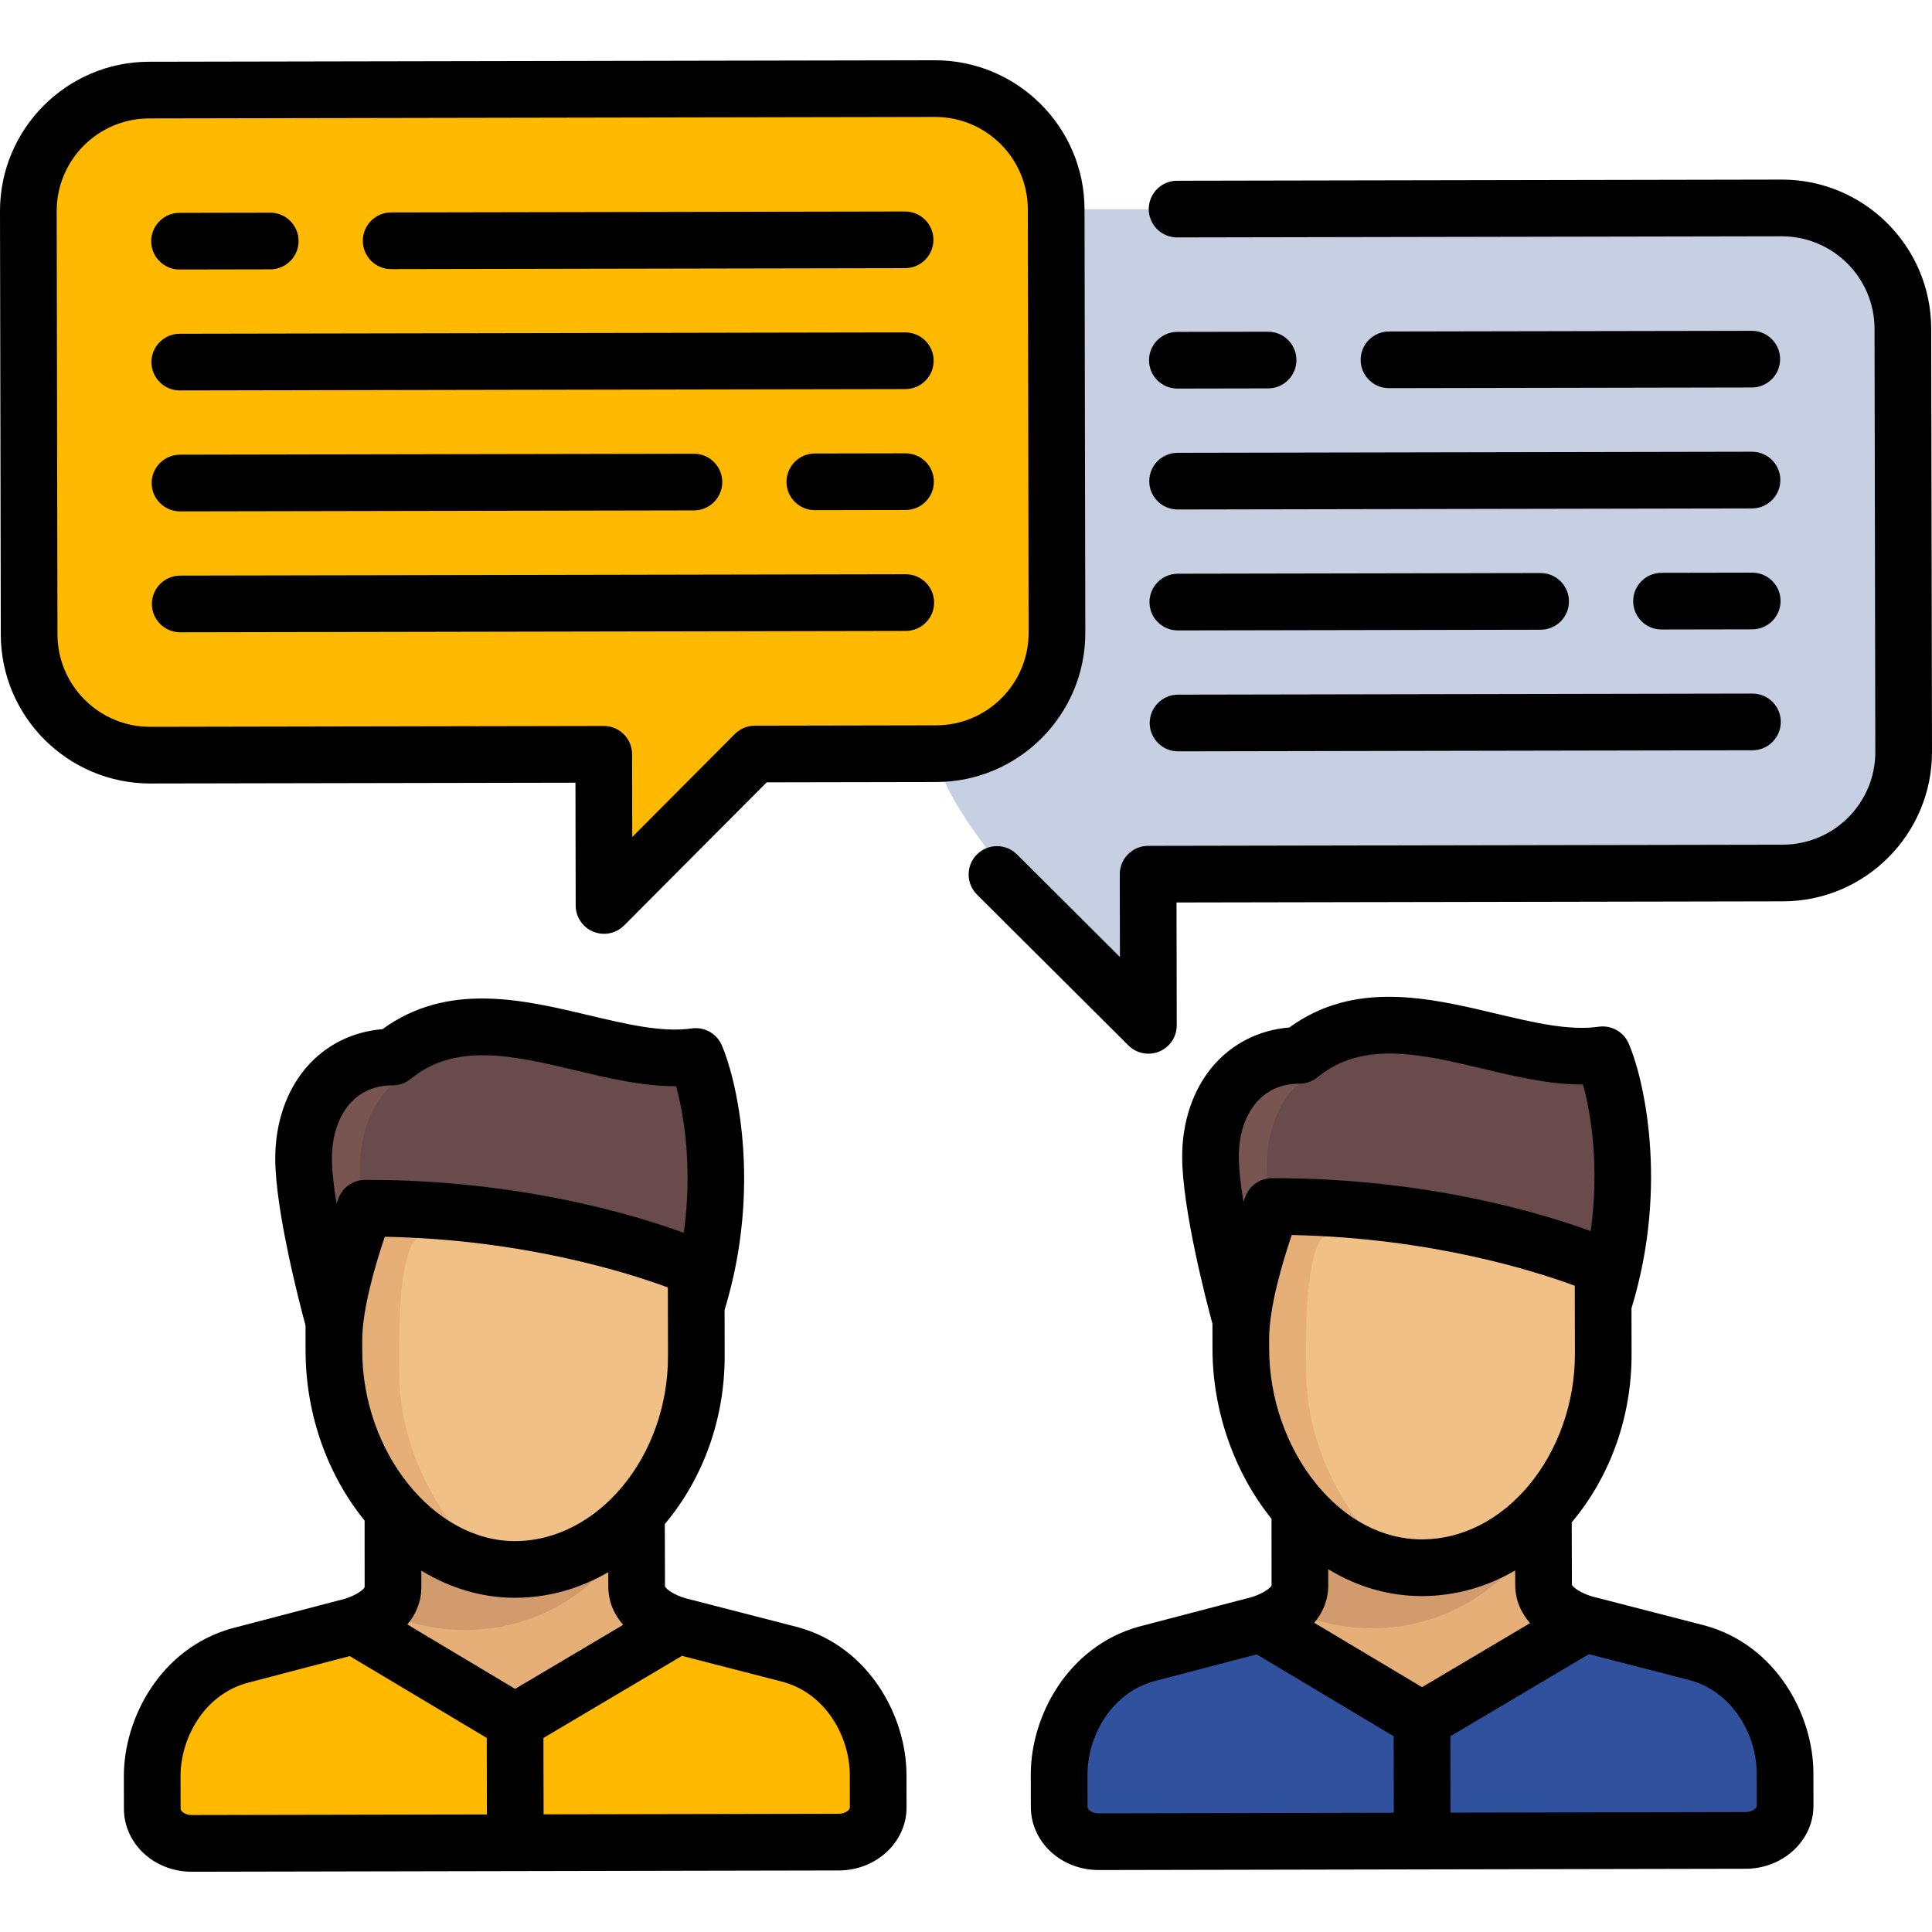 <?xml version="1.0" encoding="UTF-8"?> <!-- Uploaded to: SVG Repo, www.svgrepo.com, Transformed by: SVG Repo Mixer Tools --> <svg xmlns="http://www.w3.org/2000/svg" xmlns:xlink="http://www.w3.org/1999/xlink" height="800px" width="800px" version="1.1" id="Layer_1" viewBox="0 0 512.001 512.001" xml:space="preserve" fill="#000000"> <g id="SVGRepo_bgCarrier" stroke-width="0"></g> <g id="SVGRepo_tracerCarrier" stroke-linecap="round" stroke-linejoin="round"></g> <g id="SVGRepo_iconCarrier"> <path style="fill:#C7CFE2;" d="M280.462,55.427h192.274c17.625,0,32.046,14.421,32.046,32.046v112.16 c0,17.625-14.421,32.046-32.046,32.046H304.325v30.386c0,3.569-4.315,5.356-6.838,2.832c0,0-49.07-47.64-49.07-65.265V87.472 C248.416,69.848,262.837,55.427,280.462,55.427z"></path> <path style="fill:#FFBA00;" d="M249.418,25.033H37.115c-17.625,0-32.046,14.421-32.046,32.046v112.16 c0,17.625,14.421,32.046,32.046,32.046h124.177v30.386c0,3.569,4.315,5.356,6.838,2.832l33.219-33.219h48.069 c17.625,0,32.046-14.421,32.046-32.046V57.077C281.463,39.453,267.043,25.033,249.418,25.033z"></path> <g> <path style="fill:#E6AF78;" d="M179.583,430.769c-2.63-0.751-10.849-3.731-10.861-10.336l-0.061-19.376l-64.528,0.14l0.012,19.377 c0.011,5.821-6.361,8.848-9.672,10.006l42.028,25.731L179.583,430.769z"></path> <path style="fill:#E6AF78;" d="M168.722,420.434l-0.051-16.221c-8.474,16.474-25.631,27.752-45.433,27.752 c-7.954,0-15.484-1.82-22.197-5.064c-2.089,1.871-4.775,3.052-6.568,3.68l42.028,25.731l43.082-25.541 C176.953,430.017,168.734,427.038,168.722,420.434z"></path> </g> <path style="fill:#D29B6E;" d="M168.671,404.212l-0.01-3.154l-64.528,0.14l0.012,19.377c0.005,2.668-1.336,4.743-3.103,6.326 c6.713,3.244,14.241,5.064,22.197,5.064C143.04,431.964,160.196,420.687,168.671,404.212z"></path> <path style="fill:#785550;" d="M184.386,279.969c-24.414,3.534-56.462-19.422-80.324,0.15c-14.45,0.027-23.636,11.551-23.607,26.912 c0.027,14.477,8.02,43.21,8.02,43.21l0.015,7.758c-0.027-14.091,8.253-37.808,8.253-37.808c41.423-0.078,75.53,11.763,87.75,16.609 l-0.001-0.751l0.001,0.751c0.885,0.352,1.65,0.664,2.3,0.934C193.332,309.739,187.312,286.585,184.386,279.969z"></path> <path style="fill:#F0C087;" d="M88.489,357.998c0.056,29.994,21.201,57.971,48.023,57.921c26.822-0.051,48.079-26.588,48.022-56.582 l-0.042-22.538c-12.22-4.847-46.328-16.688-87.75-16.609C96.742,320.191,88.462,343.907,88.489,357.998z"></path> <path style="fill:#E6AF78;" d="M105.804,364.947c-0.817-38.95,5.657-36.99,5.657-36.99c11.757-2.713,29.188-2.02,48.234,0.729 c-16.382-4.394-38.38-8.542-62.954-8.496c0,0-8.279,23.717-8.253,37.808c0.052,27.835,18.271,53.918,42.331,57.49 C120.399,407.256,106.297,388.395,105.804,364.947z"></path> <path style="fill:#FFBA00;" d="M232.718,470.34c-0.025-13.441-8.525-27.775-23.153-31.842l-29.978-7.726 c-0.001,0-0.003-0.001-0.004-0.001l-43.082,25.541l-42.028-25.731c-0.448,0.156-0.843,0.281-1.156,0.372l-29.949,7.838 c-14.613,4.124-23.058,18.488-23.033,31.93l0.016,8.652c0.009,5.061,4.703,9.156,10.483,9.145l171.449-0.341 c5.78-0.011,10.458-4.123,10.449-9.184L232.718,470.34z"></path> <g> <path style="fill:#FFBA00;" d="M75.359,488.044v-9.645c0-4.94-2.239-9.648-6.16-12.949l-20.563-17.152 c-5.389,6.276-8.314,14.509-8.299,22.423l0.016,8.652c0.006,3.425,2.161,6.402,5.343,7.969c1.335,0.445,2.621,0.703,3.667,0.703 h25.996V488.044z"></path> <path style="fill:#FFBA00;" d="M232.734,478.992l-0.016-8.652c-0.013-6.906-2.268-14.044-6.437-19.907l-18.492,15.018 c-3.921,3.302-6.16,8.009-6.16,12.949v9.645h22.34C228.945,487.328,232.743,483.55,232.734,478.992z"></path> </g> <path style="fill:#694B4B;" d="M184.386,279.969c-10.6,1.534-22.64-1.925-34.824-4.729c-15.877-3.654-31.999-6.196-45.501,4.879 c-0.115,0-0.226,0.007-0.34,0.009c-1.672,1.726,1.491,6.628,1.491,6.628s-6.342,3.004-9.013,15.021 c-1.461,6.575-1.069,13.624,0.987,18.415c18.804,0.003,36.078,2.453,50.469,5.578c17.156,3.724,30.215,8.402,36.837,11.029 c0.885,0.352,1.65,0.664,2.3,0.934C193.332,309.739,187.312,286.585,184.386,279.969z"></path> <g> <path style="fill:#E6AF78;" d="M419.925,430.318c-2.63-0.751-10.849-3.731-10.861-10.336l-0.061-19.376l-64.528,0.14l0.012,19.377 c0.011,5.821-6.361,8.848-9.672,10.006l42.028,25.731L419.925,430.318z"></path> <path style="fill:#E6AF78;" d="M409.063,419.982l-0.051-16.221c-8.474,16.474-25.631,27.752-45.433,27.752 c-7.954,0-15.484-1.82-22.197-5.064c-2.089,1.871-4.775,3.052-6.568,3.68l42.028,25.731l43.082-25.541 C417.296,429.566,409.075,426.586,409.063,419.982z"></path> </g> <path style="fill:#D29B6E;" d="M409.012,403.761l-0.01-3.154l-64.528,0.14l0.012,19.377c0.005,2.668-1.336,4.743-3.103,6.326 c6.713,3.244,14.241,5.064,22.197,5.064C383.382,431.512,400.538,420.235,409.012,403.761z"></path> <path style="fill:#785550;" d="M424.728,279.517c-24.414,3.534-56.462-19.422-80.324,0.15c-14.45,0.027-23.636,11.551-23.607,26.912 c0.027,14.477,8.02,43.21,8.02,43.21l0.015,7.758c-0.027-14.091,8.253-37.808,8.253-37.808c41.423-0.078,75.53,11.763,87.75,16.609 l-0.001-0.751l0.001,0.751c0.885,0.352,1.65,0.664,2.3,0.934C433.673,309.287,427.654,286.133,424.728,279.517z"></path> <path style="fill:#F0C087;" d="M328.832,357.547c0.056,29.994,21.201,57.971,48.023,57.921 c26.822-0.051,48.079-26.588,48.022-56.582l-0.042-22.538c-12.22-4.847-46.328-16.688-87.75-16.609 C337.084,319.739,328.805,343.456,328.832,357.547z"></path> <path style="fill:#E6AF78;" d="M346.147,364.496c-0.817-38.95,5.657-36.99,5.657-36.99c11.757-2.713,29.188-2.02,48.234,0.729 c-16.382-4.394-38.38-8.542-62.954-8.496c0,0-8.279,23.717-8.253,37.808c0.052,27.835,18.271,53.918,42.331,57.49 C360.741,406.804,346.638,387.943,346.147,364.496z"></path> <path style="fill:#30519D;" d="M473.06,469.887c-0.025-13.441-8.525-27.775-23.153-31.842l-29.978-7.726 c-0.001,0-0.003-0.001-0.004-0.001l-43.082,25.541l-42.028-25.731c-0.448,0.156-0.843,0.281-1.156,0.372l-29.949,7.838 c-14.613,4.124-23.058,18.488-23.033,31.93l0.016,8.652c0.009,5.061,4.703,9.156,10.483,9.145l171.449-0.341 c5.78-0.011,10.458-4.123,10.449-9.184L473.06,469.887z"></path> <g> <path style="fill:#30519D;" d="M315.701,487.592v-9.645c0-4.94-2.239-9.648-6.16-12.949l-20.563-17.152 c-5.389,6.276-8.314,14.509-8.299,22.423l0.016,8.652c0.006,3.425,2.161,6.402,5.343,7.969c1.335,0.445,2.621,0.703,3.667,0.703 h25.996V487.592z"></path> <path style="fill:#30519D;" d="M473.077,478.54l-0.016-8.652c-0.013-6.906-2.268-14.044-6.437-19.907l-18.492,15.018 c-3.921,3.302-6.16,8.009-6.16,12.949v9.645h22.34C469.286,486.876,473.085,483.099,473.077,478.54z"></path> </g> <path style="fill:#694B4B;" d="M424.728,279.517c-10.6,1.534-22.64-1.925-34.824-4.729c-15.877-3.654-31.999-6.196-45.501,4.879 c-0.115,0-0.226,0.007-0.34,0.009c-1.672,1.726,1.491,6.628,1.491,6.628s-6.342,3.004-9.013,15.021 c-1.461,6.575-1.069,13.624,0.987,18.415c18.804,0.003,36.078,2.453,50.469,5.578c17.156,3.724,30.215,8.402,36.837,11.029 c0.885,0.352,1.65,0.664,2.3,0.934C433.673,309.287,427.654,286.133,424.728,279.517z"></path> <path d="M211.578,431.261c-0.046-0.013-0.092-0.025-0.138-0.037l-29.874-7.699c-2.873-0.838-5.11-2.409-5.335-3.114l-0.052-16.525 c0.063-0.075,0.13-0.144,0.192-0.22c10.137-12.163,15.703-27.91,15.672-44.341l-0.023-12.166c10.137-33.17,2.923-61.88-0.768-70.226 c-0.011-0.025-0.025-0.048-0.037-0.073c-0.069-0.15-0.144-0.296-0.222-0.441c-0.042-0.078-0.082-0.158-0.126-0.234 c-0.075-0.129-0.157-0.252-0.24-0.376c-0.058-0.087-0.113-0.175-0.174-0.259c-0.074-0.101-0.153-0.196-0.231-0.293 c-0.078-0.097-0.154-0.195-0.236-0.287c-0.071-0.079-0.147-0.153-0.221-0.229c-0.096-0.099-0.19-0.198-0.291-0.291 c-0.075-0.069-0.156-0.133-0.234-0.199c-0.104-0.088-0.208-0.179-0.316-0.261c-0.094-0.071-0.192-0.135-0.289-0.201 c-0.099-0.067-0.195-0.138-0.297-0.2c-0.123-0.076-0.25-0.144-0.378-0.212c-0.081-0.043-0.159-0.09-0.241-0.131 c-0.151-0.075-0.307-0.14-0.464-0.205c-0.063-0.026-0.125-0.056-0.189-0.08c-0.165-0.063-0.335-0.117-0.506-0.168 c-0.06-0.018-0.119-0.04-0.179-0.057c-0.16-0.044-0.324-0.079-0.489-0.112c-0.077-0.016-0.152-0.035-0.229-0.048 c-0.14-0.024-0.283-0.039-0.427-0.055c-0.106-0.012-0.212-0.027-0.319-0.035c-0.114-0.008-0.229-0.008-0.345-0.011 c-0.139-0.003-0.278-0.007-0.419-0.003c-0.092,0.003-0.184,0.012-0.276,0.018c-0.162,0.011-0.324,0.024-0.488,0.046 c-0.027,0.003-0.053,0.003-0.08,0.007c-7.814,1.131-17.28-1.117-27.303-3.496c-17.574-4.173-37.402-8.872-54.652,3.693 c-8.016,0.666-15.13,4.229-20.239,10.218c-5.287,6.197-8.189,14.753-8.171,24.095c0.026,13.913,6.568,38.842,8.022,44.211 l0.012,6.757c0.032,17.227,6.045,33.132,15.644,44.953l0.012,17.635c-0.223,0.683-2.453,2.261-5.324,3.11l-29.845,7.811 c-0.046,0.012-0.092,0.025-0.138,0.038c-18.752,5.291-28.534,23.711-28.504,39.172l0.016,8.652c0.008,4.578,2.068,8.995,5.651,12.12 c3.343,2.916,7.717,4.521,12.321,4.52c0.012,0,0.025,0,0.038,0l85.533-0.17c0.059,0.001,0.117,0.009,0.176,0.009 c0.005,0,0.01,0,0.015,0c0.062,0,0.122-0.008,0.184-0.01l85.54-0.17c9.912-0.019,17.963-7.514,17.946-16.709l-0.017-8.652 C240.2,454.865,230.35,436.481,211.578,431.261z M136.516,447.57l-28.568-17.068c2.257-2.687,3.715-5.988,3.708-9.933l-0.003-4.33 c7.511,4.576,15.946,7.191,24.789,7.191c0.027,0,0.057,0,0.084,0c8.706-0.017,17.093-2.371,24.671-6.791l0.012,3.807 c0.008,4.06,1.556,7.437,3.933,10.154L136.516,447.57z M92.542,292.7c2.862-3.355,6.743-5.061,11.533-5.07 c0.057,0,0.113-0.007,0.17-0.009c0.187-0.004,0.376-0.011,0.563-0.029c0.097-0.01,0.192-0.027,0.289-0.041 c0.147-0.021,0.293-0.039,0.44-0.068c0.112-0.022,0.22-0.053,0.329-0.08c0.128-0.031,0.256-0.061,0.383-0.099 c0.116-0.036,0.229-0.079,0.343-0.12c0.116-0.042,0.233-0.081,0.349-0.128c0.12-0.05,0.235-0.108,0.352-0.164 c0.104-0.049,0.208-0.095,0.311-0.15c0.13-0.07,0.254-0.148,0.381-0.226c0.083-0.051,0.169-0.098,0.251-0.153 c0.157-0.105,0.307-0.22,0.456-0.336c0.044-0.035,0.09-0.063,0.134-0.099c11.962-9.811,27.383-6.15,43.711-2.273 c8.725,2.072,17.686,4.2,26.356,4.2c0.093,0,0.185-0.004,0.278-0.005c2.175,7.796,4.392,21.966,2.038,38.862 c-12.61-4.623-43.272-14.032-83.985-14.032c-0.165,0-0.33,0-0.496,0c-0.02,0-0.039,0.003-0.059,0.003 c-0.166,0.001-0.33,0.013-0.495,0.026c-0.089,0.007-0.179,0.01-0.267,0.02c-0.133,0.015-0.265,0.039-0.397,0.061 c-0.117,0.02-0.236,0.036-0.352,0.061c-0.088,0.019-0.173,0.045-0.26,0.067c-0.154,0.039-0.308,0.077-0.459,0.125 c-0.045,0.014-0.088,0.033-0.132,0.048c-0.185,0.064-0.371,0.13-0.549,0.208c-0.027,0.012-0.052,0.026-0.079,0.038 c-0.191,0.086-0.381,0.176-0.564,0.277c-0.064,0.035-0.124,0.077-0.187,0.114c-0.141,0.083-0.282,0.165-0.418,0.257 c-0.13,0.088-0.253,0.187-0.378,0.283c-0.062,0.049-0.128,0.093-0.188,0.143c-0.153,0.127-0.299,0.264-0.444,0.405 c-0.028,0.027-0.058,0.051-0.085,0.078c-0.132,0.132-0.255,0.274-0.378,0.418c-0.036,0.042-0.075,0.081-0.11,0.124 c-0.095,0.116-0.182,0.24-0.27,0.364c-0.057,0.079-0.117,0.154-0.171,0.235c-0.062,0.093-0.116,0.192-0.174,0.288 c-0.072,0.12-0.146,0.239-0.212,0.365c-0.039,0.073-0.072,0.15-0.108,0.226c-0.075,0.153-0.148,0.307-0.212,0.467 c-0.007,0.018-0.016,0.033-0.023,0.051c-0.05,0.126-0.259,0.661-0.575,1.509c-0.728-4.512-1.209-8.704-1.215-11.924 C87.954,301.257,89.58,296.172,92.542,292.7z M95.995,355.251v-0.002c-0.015-8.155,3.457-20.116,5.985-27.499 c36.942,0.722,64.742,9.634,75.011,13.442l0.009,4.792c0,0.029,0,0.058,0,0.086l0.025,13.284 c0.05,26.55-18.508,49.015-40.526,49.056c-0.02,0-0.036,0-0.055,0c-21.499,0-40.393-23.548-40.444-50.424L95.995,355.251z M50.822,481.006c-0.961,0.014-1.856-0.297-2.455-0.819c-0.151-0.132-0.504-0.477-0.504-0.828l-0.016-8.653 c-0.019-9.782,5.987-21.384,17.499-24.669l27.338-7.155l36.314,21.696l0.038,20.274L50.822,481.006z M222.27,480.665l-78.214,0.155 l-0.038-20.237l36.714-21.762l26.883,6.928c11.524,3.242,17.572,14.821,17.59,24.603l0.017,8.652 C225.224,479.589,224.105,480.662,222.27,480.665z"></path> <path d="M451.919,430.809c-0.046-0.013-0.092-0.025-0.138-0.037l-29.874-7.699c-2.873-0.838-5.11-2.409-5.335-3.114l-0.052-16.524 c0.063-0.075,0.13-0.145,0.193-0.22c10.137-12.163,15.703-27.911,15.672-44.342l-0.023-12.166 c10.138-33.17,2.923-61.88-0.768-70.227c-0.012-0.027-0.027-0.051-0.039-0.078c-0.066-0.144-0.139-0.284-0.213-0.423 c-0.045-0.084-0.088-0.169-0.135-0.251c-0.072-0.123-0.15-0.24-0.229-0.359c-0.061-0.093-0.121-0.187-0.185-0.275 c-0.069-0.094-0.143-0.183-0.216-0.274c-0.083-0.104-0.165-0.208-0.253-0.307c-0.063-0.07-0.131-0.136-0.197-0.204 c-0.104-0.108-0.207-0.216-0.317-0.316c-0.066-0.06-0.136-0.115-0.203-0.173c-0.114-0.098-0.228-0.196-0.348-0.287 c-0.082-0.062-0.169-0.118-0.253-0.176c-0.11-0.076-0.219-0.155-0.333-0.225c-0.11-0.068-0.224-0.128-0.339-0.19 c-0.093-0.051-0.185-0.105-0.28-0.152c-0.14-0.069-0.284-0.129-0.429-0.19c-0.074-0.031-0.147-0.066-0.223-0.094 c-0.157-0.06-0.318-0.11-0.48-0.16c-0.068-0.021-0.135-0.045-0.204-0.064c-0.156-0.042-0.315-0.076-0.475-0.109 c-0.08-0.017-0.16-0.036-0.24-0.05c-0.139-0.024-0.28-0.039-0.422-0.055c-0.108-0.013-0.214-0.027-0.323-0.035 c-0.114-0.008-0.229-0.008-0.344-0.011c-0.139-0.003-0.277-0.007-0.417-0.003c-0.093,0.003-0.186,0.012-0.279,0.019 c-0.161,0.011-0.321,0.023-0.483,0.045c-0.027,0.004-0.054,0.004-0.081,0.008c-7.813,1.13-17.281-1.117-27.303-3.496 c-17.575-4.173-37.402-8.873-54.653,3.693c-8.016,0.666-15.13,4.229-20.24,10.218c-5.287,6.197-8.189,14.753-8.171,24.095 c0.026,13.913,6.568,38.842,8.022,44.211l0.008,4.006c0,0.005,0,0.009,0,0.014c0,0.001,0,0.003,0,0.004l0.005,2.732 c0.03,16.247,5.729,32.621,15.635,44.922c0.003,0.004,0.006,0.007,0.009,0.011l0.013,17.654c-0.223,0.684-2.454,2.262-5.324,3.111 l-29.845,7.811c-0.046,0.012-0.092,0.025-0.138,0.038c-18.752,5.292-28.534,23.711-28.504,39.172l0.016,8.652 c0.008,4.578,2.068,8.995,5.651,12.12c3.343,2.916,7.717,4.521,12.321,4.521c0.012,0,0.025,0,0.037,0l85.53-0.17 c0.06,0.001,0.118,0.009,0.179,0.009c0.005,0,0.01,0,0.015,0c0.063,0,0.124-0.008,0.187-0.01l85.538-0.17 c9.912-0.018,17.963-7.514,17.946-16.709l-0.017-8.652C480.542,454.413,470.691,436.029,451.919,430.809z M376.857,447.119 l-28.568-17.067c2.257-2.687,3.715-5.988,3.708-9.933l-0.003-4.259c7.621,4.65,16.048,7.12,24.786,7.12c0.028,0,0.059,0,0.087,0 c8.706-0.017,17.094-2.371,24.671-6.79l0.012,3.807c0.008,4.06,1.556,7.436,3.933,10.153L376.857,447.119z M328.307,306.565 c-0.011-5.76,1.614-10.844,4.577-14.316c2.863-3.355,6.743-5.061,11.533-5.07c0.057,0,0.113-0.007,0.17-0.009 c0.187-0.004,0.376-0.011,0.563-0.029c0.098-0.01,0.192-0.027,0.289-0.041c0.147-0.021,0.293-0.039,0.44-0.068 c0.112-0.022,0.22-0.053,0.329-0.08c0.128-0.031,0.255-0.061,0.383-0.099c0.116-0.036,0.229-0.079,0.342-0.12 c0.116-0.042,0.233-0.081,0.348-0.128c0.12-0.05,0.235-0.108,0.353-0.164c0.104-0.049,0.208-0.095,0.311-0.15 c0.13-0.07,0.254-0.148,0.381-0.226c0.084-0.051,0.169-0.098,0.251-0.153c0.157-0.105,0.307-0.22,0.456-0.336 c0.044-0.035,0.09-0.063,0.134-0.099c11.962-9.811,27.384-6.15,43.711-2.273c8.724,2.072,17.686,4.2,26.355,4.2 c0.093,0,0.185-0.004,0.278-0.005c2.176,7.796,4.393,21.966,2.038,38.862c-12.61-4.623-43.271-14.032-83.983-14.032 c-0.165,0-0.332,0-0.498,0c-0.018,0-0.035,0.002-0.052,0.003c-0.177,0.001-0.354,0.013-0.529,0.027 c-0.078,0.006-0.156,0.009-0.234,0.017c-0.146,0.017-0.29,0.042-0.436,0.067c-0.104,0.018-0.21,0.032-0.313,0.054 c-0.101,0.021-0.199,0.052-0.299,0.078c-0.141,0.036-0.282,0.07-0.421,0.114c-0.058,0.019-0.113,0.043-0.17,0.063 c-0.172,0.06-0.345,0.121-0.512,0.193c-0.04,0.017-0.077,0.039-0.117,0.056c-0.178,0.081-0.357,0.165-0.527,0.259 c-0.069,0.038-0.133,0.083-0.201,0.123c-0.136,0.081-0.273,0.16-0.405,0.249c-0.126,0.086-0.245,0.182-0.367,0.275 c-0.066,0.052-0.136,0.099-0.201,0.152c-0.147,0.122-0.286,0.253-0.425,0.388c-0.034,0.033-0.071,0.063-0.104,0.096 c-0.127,0.128-0.247,0.266-0.366,0.405c-0.04,0.046-0.083,0.089-0.122,0.137c-0.092,0.113-0.177,0.233-0.263,0.354 c-0.059,0.082-0.122,0.161-0.178,0.246c-0.06,0.091-0.114,0.187-0.17,0.281c-0.074,0.122-0.149,0.243-0.215,0.371 c-0.039,0.073-0.072,0.15-0.108,0.226c-0.074,0.153-0.147,0.307-0.212,0.466c-0.007,0.018-0.016,0.034-0.023,0.052 c-0.05,0.126-0.258,0.661-0.575,1.507C328.795,313.975,328.314,309.782,328.307,306.565z M336.343,357.534l-0.005-2.749 c-0.012-8.155,3.458-20.108,5.985-27.487c36.942,0.722,64.741,9.633,75.01,13.441l0.009,4.792c0,0.029,0,0.058,0,0.086l0.025,13.284 c0.024,12.726-4.419,25.372-12.189,34.695c-7.702,9.241-17.765,14.34-28.335,14.36c-0.02,0-0.038,0-0.058,0 c-10.405,0-20.392-5.288-28.127-14.894C340.855,383.375,336.367,370.425,336.343,357.534z M291.164,480.554 c-0.002,0-0.005,0-0.008,0c-0.957,0-1.849-0.298-2.445-0.819c-0.151-0.132-0.504-0.477-0.504-0.828l-0.016-8.653 c-0.019-9.782,5.987-21.384,17.499-24.669l27.338-7.155l36.314,21.696l0.038,20.274L291.164,480.554z M462.613,480.214 l-78.214,0.156l-0.038-20.237l36.714-21.762l26.883,6.928c11.524,3.242,17.572,14.821,17.59,24.603l0.017,8.652 C465.567,479.137,464.447,480.21,462.613,480.214z"></path> <path d="M511.79,87.078c-0.041-21.787-17.776-39.482-39.555-39.482c-0.024,0-0.051,0-0.075,0l-160.228,0.301 c-4.148,0.008-7.505,3.377-7.497,7.526c0.008,4.143,3.369,7.496,7.511,7.496c0.005,0,0.01,0,0.015,0l160.228-0.301 c13.532,0.019,24.556,10.961,24.581,24.489l0.21,112.16c0.025,13.528-10.961,24.556-24.489,24.581l-168.24,0.315 c-1.992,0.004-3.901,0.799-5.307,2.21s-2.193,3.323-2.19,5.316l0.041,21.924l-27.287-27.185c-2.939-2.927-7.694-2.92-10.622,0.02 c-2.927,2.939-2.918,7.694,0.02,10.621l40.132,39.982c1.436,1.431,3.353,2.19,5.303,2.19c0.972,0,1.953-0.188,2.886-0.578 c2.804-1.168,4.63-3.91,4.624-6.948l-0.061-32.546l160.729-0.302c21.811-0.041,39.522-17.819,39.482-39.631L511.79,87.078z"></path> <path d="M287.62,167.614l-0.21-112.16c-0.041-21.77-17.785-39.481-39.631-39.481L39.482,16.364C17.671,16.405-0.041,34.184,0,55.995 l0.21,112.16c0.041,21.77,17.785,39.481,39.631,39.481l112.661-0.211l0.061,32.546c0.006,3.037,1.841,5.773,4.65,6.93 c0.925,0.381,1.897,0.567,2.859,0.567c1.96,0,3.885-0.768,5.323-2.21l37.786-37.929l44.958-0.084 C269.95,207.203,287.661,189.425,287.62,167.614z M248.11,192.223l-48.069,0.09c-1.992,0.003-3.901,0.798-5.307,2.21L167.55,221.81 l-0.041-21.925c-0.008-4.143-3.369-7.497-7.511-7.497c-0.005,0-0.01,0-0.015,0l-120.216,0.227 c-13.502,0-24.509-10.986-24.535-24.489l-0.21-112.16c-0.025-13.529,10.96-24.556,24.489-24.581l208.343-0.392 c13.502,0,24.509,10.986,24.534,24.489l0.21,112.16C272.624,181.171,261.639,192.198,248.11,192.223z"></path> <path d="M47.583,71.427c0.005,0,0.01,0,0.015,0l24.034-0.045c4.148-0.008,7.505-3.377,7.497-7.525 c-0.008-4.144-3.369-7.497-7.511-7.497c-0.005,0-0.01,0-0.015,0l-24.034,0.045c-4.148,0.008-7.505,3.377-7.497,7.526 C40.08,68.074,43.441,71.427,47.583,71.427z"></path> <path d="M103.663,71.322c0.005,0,0.01,0,0.015,0l136.194-0.255c4.148-0.008,7.505-3.377,7.497-7.526 c-0.008-4.143-3.369-7.496-7.511-7.496c-0.005,0-0.01,0-0.015,0L103.649,56.3c-4.148,0.008-7.505,3.377-7.497,7.525 C96.16,67.969,99.521,71.322,103.663,71.322z"></path> <path d="M47.643,103.473c0.005,0,0.01,0,0.015,0l192.274-0.361c4.148-0.008,7.505-3.377,7.497-7.526 c-0.008-4.143-3.369-7.496-7.511-7.496c-0.005,0-0.01,0-0.015,0L47.629,88.451c-4.148,0.008-7.505,3.377-7.497,7.526 C40.14,100.12,43.502,103.473,47.643,103.473z"></path> <path d="M239.978,120.136c-0.005,0-0.01,0-0.015,0l-24.034,0.045c-4.148,0.008-7.505,3.377-7.497,7.525 c0.008,4.143,3.369,7.497,7.511,7.497c0.005,0,0.01,0,0.015,0l24.034-0.045c4.148-0.008,7.505-3.377,7.497-7.526 C247.481,123.489,244.12,120.136,239.978,120.136z"></path> <path d="M47.703,135.518c0.005,0,0.01,0,0.015,0l136.194-0.255c4.148-0.008,7.505-3.377,7.497-7.525 c-0.008-4.144-3.369-7.497-7.511-7.497c-0.005,0-0.01,0-0.015,0l-136.194,0.255c-4.148,0.008-7.505,3.377-7.497,7.526 C40.2,132.165,43.561,135.518,47.703,135.518z"></path> <path d="M240.038,152.182c-0.005,0-0.01,0-0.015,0l-192.274,0.361c-4.148,0.008-7.505,3.377-7.497,7.526 c0.008,4.143,3.369,7.496,7.511,7.496c0.005,0,0.01,0,0.015,0l192.274-0.361c4.148-0.008,7.505-3.377,7.497-7.526 C247.541,155.536,244.179,152.182,240.038,152.182z"></path> <path d="M336.054,87.909c-0.005,0-0.01,0-0.015,0l-24.034,0.045c-4.148,0.008-7.505,3.377-7.497,7.526 c0.008,4.143,3.369,7.496,7.511,7.496c0.005,0,0.01,0,0.015,0l24.034-0.045c4.148-0.008,7.505-3.377,7.497-7.525 C343.557,91.263,340.196,87.909,336.054,87.909z"></path> <path d="M368.114,102.871l96.137-0.181c4.148-0.008,7.505-3.377,7.497-7.525c-0.008-4.143-3.369-7.497-7.511-7.497 c-0.005,0-0.01,0-0.015,0l-96.137,0.181c-4.148,0.008-7.505,3.377-7.497,7.525c0.008,4.143,3.369,7.497,7.511,7.497 C368.104,102.871,368.109,102.871,368.114,102.871z"></path> <path d="M304.569,127.525c0.008,4.143,3.369,7.497,7.511,7.497c0.005,0,0.01,0,0.015,0l152.217-0.286 c4.148-0.008,7.505-3.377,7.497-7.525c-0.008-4.144-3.369-7.497-7.511-7.497c-0.005,0-0.01,0-0.015,0L312.066,120 C307.918,120.008,304.561,123.377,304.569,127.525z"></path> <path d="M464.357,151.76c-0.005,0-0.01,0-0.015,0l-24.034,0.045c-4.148,0.008-7.505,3.377-7.497,7.525 c0.008,4.144,3.369,7.497,7.511,7.497c0.005,0,0.01,0,0.015,0l24.034-0.045c4.148-0.008,7.505-3.377,7.497-7.525 C471.86,155.113,468.499,151.76,464.357,151.76z"></path> <path d="M312.154,167.067l96.137-0.181c4.148-0.008,7.505-3.377,7.497-7.525c-0.008-4.144-3.369-7.497-7.511-7.497 c-0.005,0-0.01,0-0.015,0l-96.137,0.181c-4.148,0.008-7.505,3.377-7.497,7.525c0.008,4.143,3.369,7.497,7.511,7.497 C312.144,167.067,312.15,167.067,312.154,167.067z"></path> <path d="M312.2,199.113c0.005,0,0.01,0,0.015,0l152.217-0.286c4.148-0.008,7.505-3.377,7.497-7.525 c-0.008-4.144-3.369-7.497-7.511-7.497c-0.005,0-0.01,0-0.015,0l-152.217,0.286c-4.148,0.008-7.505,3.377-7.497,7.525 C304.698,195.76,308.058,199.113,312.2,199.113z"></path> </g> </svg> 